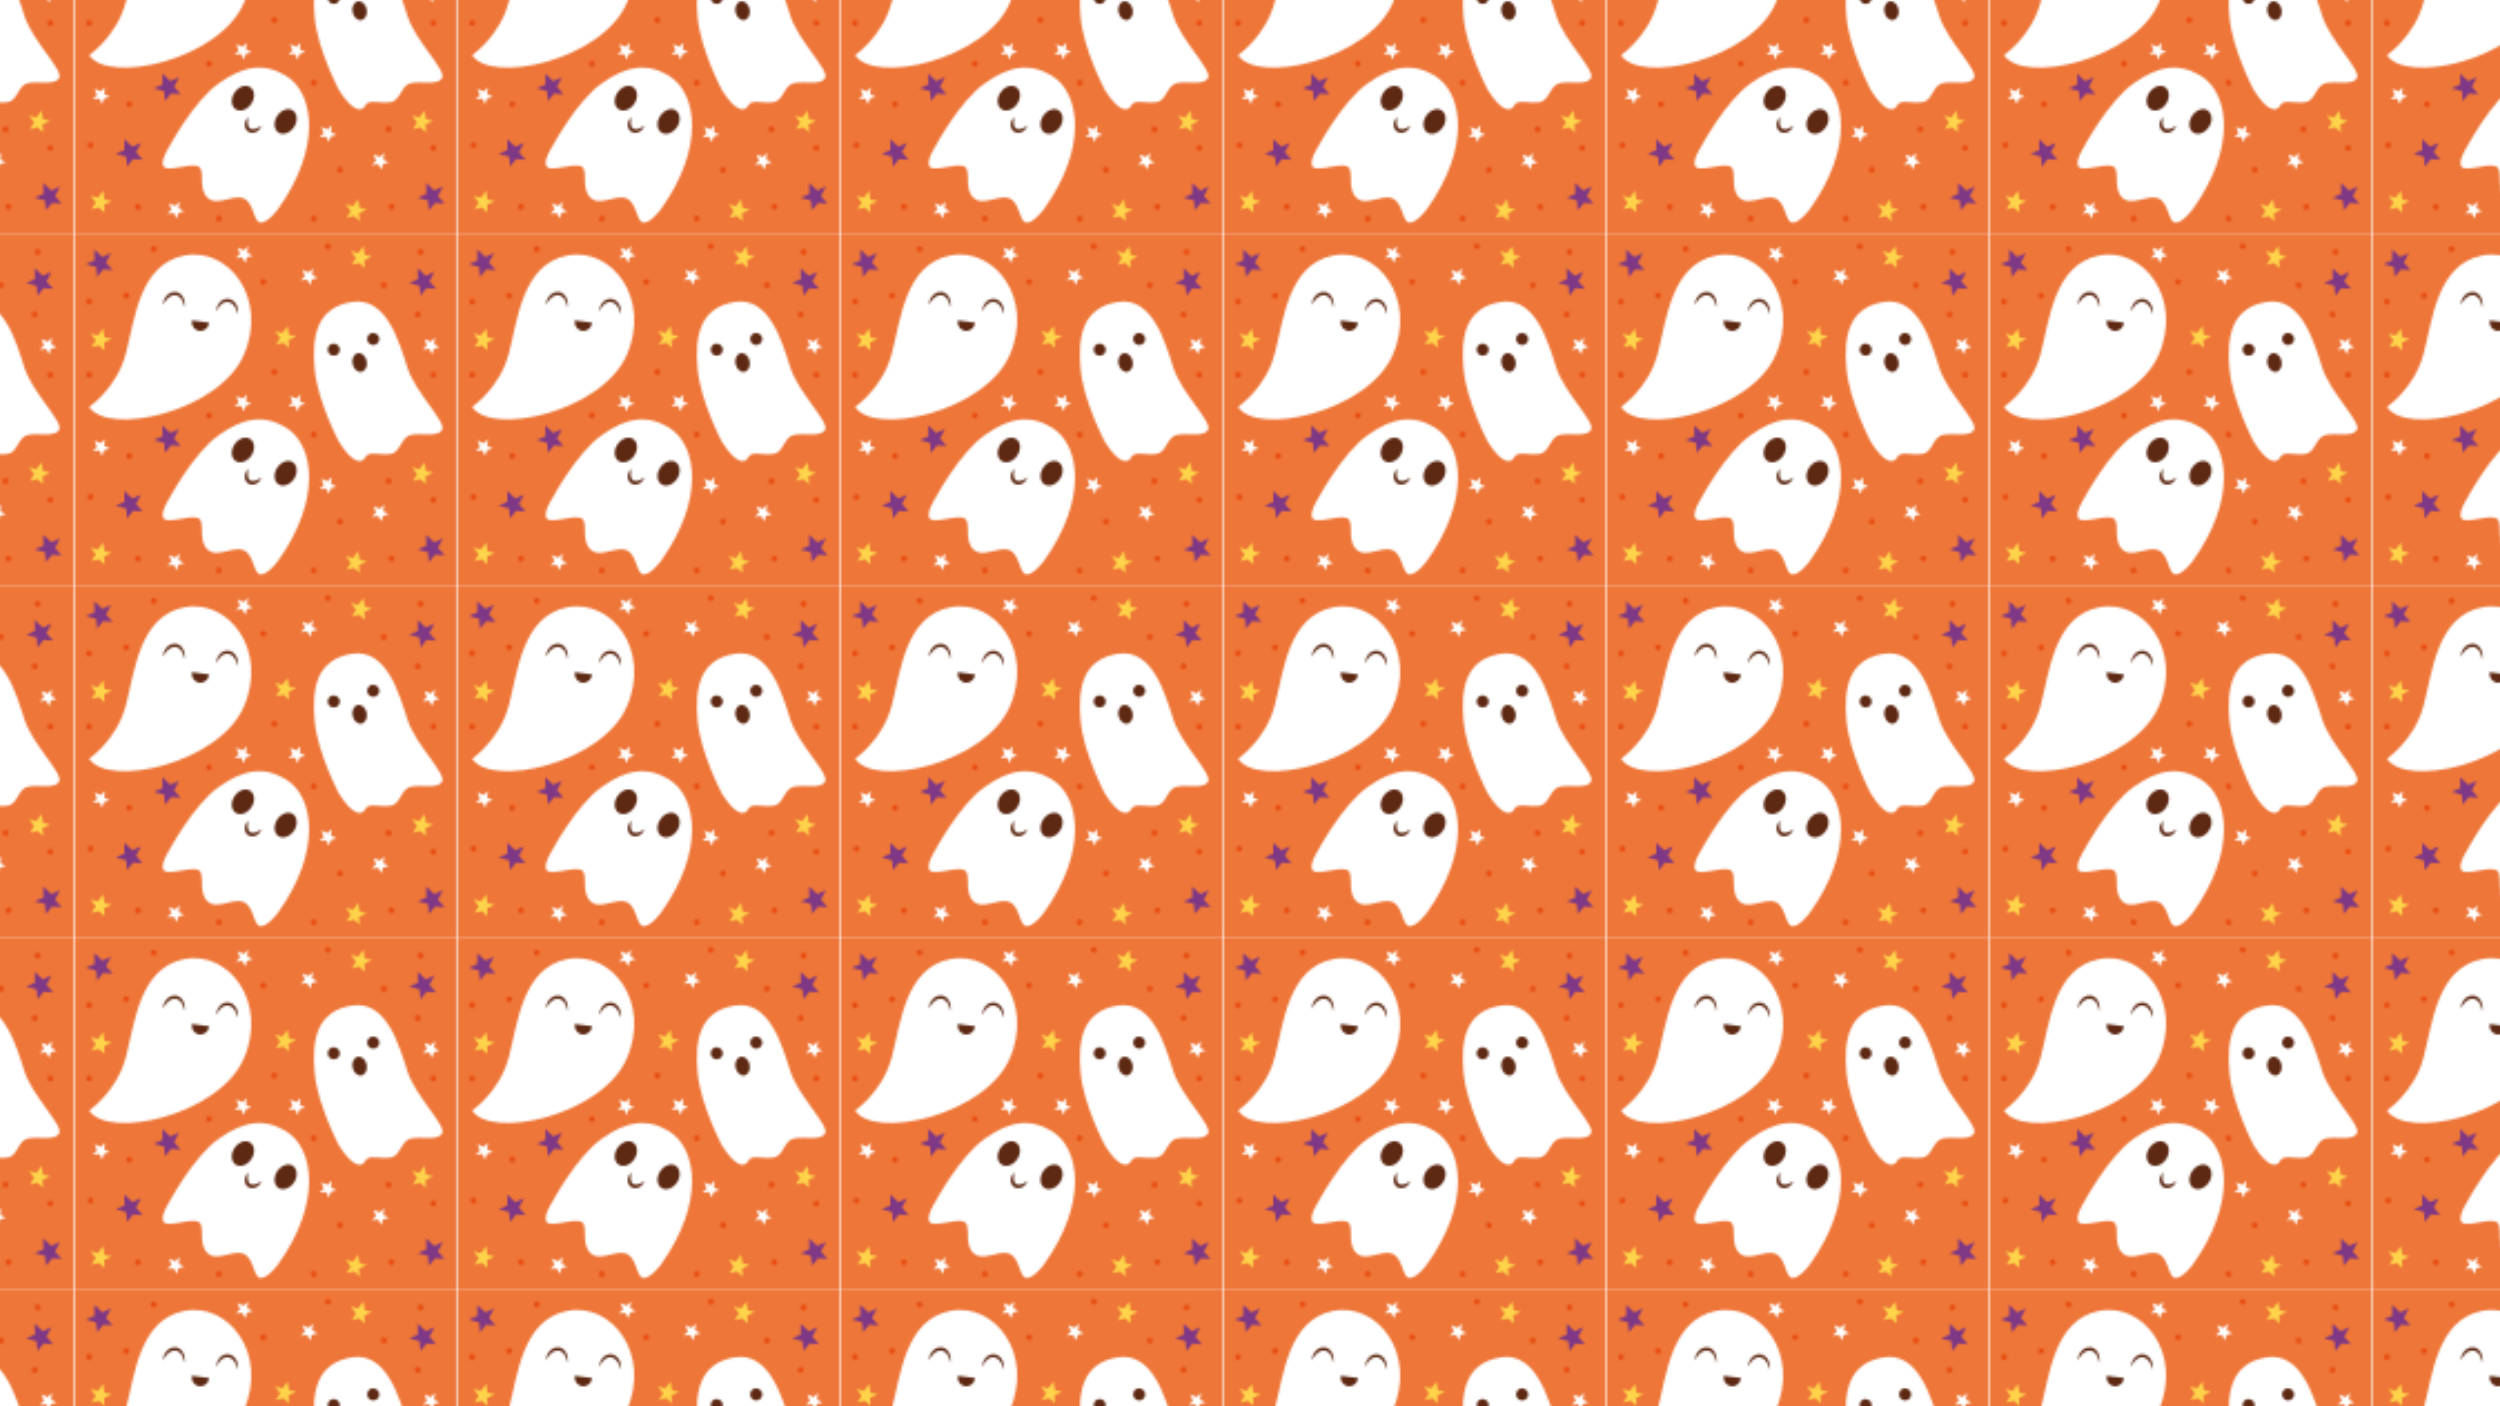 <svg id="Layer_1" data-name="Layer 1" xmlns="http://www.w3.org/2000/svg" xmlns:xlink="http://www.w3.org/1999/xlink" width="1920" height="1080" viewBox="0 0 1920 1080"><defs><style>.cls-1{fill:none;}.cls-2{fill:#ee7638;}.cls-3{fill:#fff;}.cls-4{fill:#5e2913;}.cls-5{fill:#7e3885;}.cls-6{fill:#ffd44a;}.cls-7{fill:#e94f13;}.cls-8{clip-path:url(#clip-path);}.cls-9{fill:url(#New_Pattern_7);}</style><clipPath id="clip-path"><rect class="cls-1" width="1920" height="1080"/></clipPath><pattern id="New_Pattern_7" data-name="New Pattern 7" width="171.4" height="157.82" patternTransform="translate(-530.32 -89.59) scale(1.71)" patternUnits="userSpaceOnUse" viewBox="0 0 171.4 157.82"><rect class="cls-1" width="171.4" height="157.82"/><rect class="cls-2" width="171.4" height="157.82"/><path class="cls-3" d="M6.17,77.15S18.53,68.72,22.6,53.38s6-40.13,26.16-44.21S86.74,28.68,75.54,54,14.9,90.38,6.17,77.15Z"/><path class="cls-4" d="M39.21,31.15a6.25,6.25,0,0,1,.14-.69A8.56,8.56,0,0,1,40,28.69a7.63,7.63,0,0,1,.7-1.09,5.49,5.49,0,0,1,1-1.05l.33-.24.36-.21a3.89,3.89,0,0,1,.78-.33,4.22,4.22,0,0,1,.86-.17,5.29,5.29,0,0,1,.89,0h.09l.07,0,.1,0,.18,0,.37.08a7.19,7.19,0,0,1,.86.37,4.41,4.41,0,0,1,1.26,1.12,3.27,3.27,0,0,1,.42.65,5.55,5.55,0,0,1,.31.66A6.73,6.73,0,0,1,49,29.83a8.49,8.49,0,0,1,.12,1.89,5,5,0,0,1-.09.71s-.06-.26-.18-.68A15.44,15.44,0,0,0,48.29,30a11.06,11.06,0,0,0-.52-1,3.48,3.48,0,0,0-.34-.51l-.18-.25L47,28a4.14,4.14,0,0,0-1-.74l-.53-.21L45.16,27,45,27l-.1,0h0a3.75,3.75,0,0,0-1.25.08,3.16,3.16,0,0,0-.59.2l-.29.13-.27.16a7.72,7.72,0,0,0-1.78,1.61,16.63,16.63,0,0,0-1.08,1.44Z"/><path class="cls-4" d="M73,35.51s-.07-.25-.22-.67-.37-1-.68-1.67a7.91,7.91,0,0,0-1.32-2l-.22-.22-.25-.2a3.11,3.11,0,0,0-.52-.34,3.66,3.66,0,0,0-1.18-.4h-.31l-.38,0-.56.07a3.61,3.61,0,0,0-1.13.47l-.26.16-.24.2a3.57,3.57,0,0,0-.46.4c-.28.29-.54.59-.77.87a16.76,16.76,0,0,0-1,1.5c-.23.38-.35.61-.35.61a4.81,4.81,0,0,1,.1-.7,7.21,7.21,0,0,1,.6-1.8,5.74,5.74,0,0,1,.66-1.12,4.79,4.79,0,0,1,.46-.57,3.64,3.64,0,0,1,.58-.52,4.42,4.42,0,0,1,1.5-.76,6,6,0,0,1,.93-.14h.83a8.11,8.11,0,0,1,.85.21,4.15,4.15,0,0,1,.79.39,3.43,3.43,0,0,1,.67.52l.3.29.25.31a5.58,5.58,0,0,1,.76,1.29,5.8,5.8,0,0,1,.39,1.23A7.77,7.77,0,0,1,73,34.8,5,5,0,0,1,73,35.51Z"/><path class="cls-4" d="M55.64,43A4,4,0,0,0,60,39.29l-7.63-1A4,4,0,0,0,55.64,43Z"/><path class="cls-3" d="M118.41,92.94s-9.7-18.24-11-32.94,1-27.49,16.74-30,21.32,18.34,25,29.62,17.24,24,15.57,27.67-9.34,1.39-14,2.42-4.46,7.73-9.12,8.54-9.87-1.49-11.35,1.45S124.74,103,118.41,92.94Z"/><path class="cls-4" d="M136.4,46a2.7,2.7,0,1,1-3.48-1.93A2.82,2.82,0,0,1,136.4,46Z"/><path class="cls-4" d="M118.68,50.81a2.7,2.7,0,1,1-3.49-1.94A2.84,2.84,0,0,1,118.68,50.81Z"/><path class="cls-4" d="M128.46,61.38c-1.75.34-3.53-1.25-4-3.56s.61-4.46,2.36-4.8,3.54,1.26,4,3.56S130.22,61,128.46,61.38Z"/><path class="cls-3" d="M42.18,118.18S52.93,98,64.32,89.86s20.54-9.23,30.08-3.55c13.08,7.8,16.19,32.62-3.32,59.87,0,0-4.56,6.36-7.92,6.2s-2.87-9.4-8-11-11.79,4-16.06-.41-.34-12.84-4.32-14-13.41,2.76-15.15.22S42.18,118.18,42.18,118.18Z"/><path class="cls-4" d="M77.72,105.13s0,.21-.12.56a3.53,3.53,0,0,0-.12.63,5.63,5.63,0,0,0-.07.75,6.39,6.39,0,0,0,0,.87l.06.45c.05.14.09.29.13.44a1.48,1.48,0,0,0,.17.41,1.51,1.51,0,0,0,.22.37,2.27,2.27,0,0,0,.27.33l.16.13.08.06,0,0,0,0h0l-.09,0,.54.27a.3.3,0,0,0,.2,0l.16,0a1.54,1.54,0,0,0,.4,0,1.36,1.36,0,0,0,.45,0,3.25,3.25,0,0,1,.45-.07l.43-.13a4.88,4.88,0,0,0,.81-.32c.26-.11.46-.27.67-.38a3.4,3.4,0,0,0,.51-.36l.47-.33s-.06.2-.2.54a2.65,2.65,0,0,1-.31.6,4.71,4.71,0,0,1-.55.71,4.52,4.52,0,0,1-.84.68c-.17.1-.34.21-.53.31s-.41.14-.62.21a3,3,0,0,1-.68.12,2,2,0,0,1-.77,0l-.42-.08a1.55,1.55,0,0,1-.36-.11l-.54-.25-.11-.06h0l0,0,0,0-.07-.06-.15-.13-.29-.26a3.12,3.12,0,0,1-.46-.62,2.1,2.1,0,0,1-.29-.67,2.75,2.75,0,0,1-.17-.67c0-.22,0-.44-.06-.65s.05-.41.07-.61a4,4,0,0,1,.29-1,4.68,4.68,0,0,1,.43-.81,2.54,2.54,0,0,1,.42-.51C77.56,105.27,77.72,105.13,77.72,105.13Z"/><path class="cls-4" d="M79,99c-1.81,2.73-5,3.81-7.06,2.43s-2.31-4.72-.49-7.45,5-3.82,7.06-2.43S80.82,96.22,79,99Z"/><path class="cls-4" d="M98.2,109.45c-1.82,2.73-5,3.82-7.06,2.43s-2.31-4.72-.49-7.45,5-3.81,7-2.43S100,106.73,98.2,109.45Z"/><polygon class="cls-5" points="8.51 6.45 12.08 9.84 15.97 8.07 13.74 12.34 16.73 15.68 12.43 15.37 9.73 18.75 9.31 14.29 4.65 13.04 8.58 11.37 8.51 6.45"/><polygon class="cls-6" points="12.46 41.94 13.06 45.83 16.38 46.63 12.88 48.23 13.13 51.8 10.56 49.5 7.2 50.31 9.12 47.29 6.79 44.21 10.09 45.09 12.46 41.94"/><polygon class="cls-3" points="72.82 5.6 75.65 6.8 77.54 4.92 77.17 7.91 79.65 9.2 77.06 9.97 76.23 12.53 75 10.02 72.01 10.3 73.94 8.47 72.82 5.6"/><polygon class="cls-3" points="8.58 92.28 11.41 93.48 13.3 91.6 12.93 94.59 15.4 95.88 12.82 96.65 11.98 99.21 10.76 96.7 7.77 96.98 9.7 95.15 8.58 92.28"/><polygon class="cls-5" points="39.04 85.45 42.62 88.84 46.51 87.08 44.28 91.35 47.27 94.69 42.96 94.38 40.27 97.76 39.84 93.3 35.19 92.05 39.12 90.38 39.04 85.45"/><polygon class="cls-6" points="12.46 138.04 13.06 141.94 16.38 142.74 12.88 144.34 13.13 147.91 10.56 145.61 7.2 146.42 9.12 143.4 6.79 140.32 10.09 141.19 12.46 138.04"/><polygon class="cls-3" points="42.04 143.66 44.87 144.86 46.76 142.98 46.39 145.97 48.87 147.26 46.28 148.02 45.45 150.59 44.22 148.07 41.23 148.36 43.16 146.52 42.04 143.66"/><polygon class="cls-5" points="21.97 114.89 25.54 118.28 29.43 116.52 27.2 120.79 30.19 124.13 25.89 123.82 23.19 127.2 22.77 122.74 18.11 121.49 22.04 119.82 21.97 114.89"/><polygon class="cls-3" points="72.23 72.23 75.06 73.43 76.95 71.55 76.58 74.54 79.05 75.83 76.47 76.6 75.63 79.16 74.41 76.65 71.41 76.93 73.35 75.1 72.23 72.23"/><polygon class="cls-6" points="95.3 40.8 95.89 44.7 99.22 45.49 95.71 47.09 95.97 50.67 93.39 48.37 90.04 49.18 91.95 46.15 89.62 43.08 92.93 43.95 95.3 40.8"/><polygon class="cls-3" points="101.95 15.56 104.78 16.76 106.68 14.88 106.3 17.86 108.78 19.16 106.2 19.92 105.36 22.48 104.14 19.97 101.14 20.26 103.08 18.42 101.95 15.56"/><polygon class="cls-5" points="153.76 14.88 157.33 18.27 161.22 16.5 158.99 20.78 161.98 24.11 157.68 23.8 154.99 27.18 154.56 22.72 149.9 21.47 153.83 19.8 153.76 14.88"/><polygon class="cls-6" points="129.34 4.92 129.93 8.82 133.25 9.62 129.75 11.22 130 14.79 127.43 12.49 124.07 13.3 125.99 10.27 123.66 7.2 126.97 8.07 129.34 4.92"/><polygon class="cls-3" points="156.75 46.67 159.59 47.87 161.48 45.99 161.1 48.98 163.58 50.27 161 51.03 160.16 53.59 158.94 51.08 155.94 51.37 157.88 49.53 156.75 46.67"/><polygon class="cls-3" points="96.42 72.23 99.25 73.43 101.14 71.55 100.77 74.54 103.25 75.83 100.66 76.6 99.83 79.16 98.6 76.65 95.61 76.93 97.54 75.1 96.42 72.23"/><polygon class="cls-5" points="157.58 134.58 161.15 137.97 165.04 136.21 162.81 140.48 165.8 143.81 161.5 143.5 158.81 146.88 158.38 142.42 153.72 141.18 157.65 139.5 157.58 134.58"/><polygon class="cls-6" points="127.01 141.85 127.61 145.74 130.93 146.54 127.42 148.14 127.68 151.72 125.11 149.41 121.75 150.23 123.66 147.2 121.34 144.13 124.64 145 127.01 141.85"/><polygon class="cls-6" points="156.82 102.01 157.41 105.91 160.74 106.7 157.23 108.31 157.49 111.88 154.92 109.58 151.56 110.39 153.47 107.36 151.15 104.29 154.45 105.16 156.82 102.01"/><polygon class="cls-3" points="110.41 109.36 113.23 110.56 115.13 108.68 114.75 111.67 117.23 112.96 114.65 113.73 113.81 116.29 112.59 113.78 109.59 114.06 111.53 112.23 110.41 109.36"/><polygon class="cls-3" points="133.91 121.73 136.74 122.93 138.63 121.05 138.26 124.03 140.74 125.33 138.16 126.09 137.32 128.65 136.09 126.14 133.1 126.43 135.03 124.59 133.91 121.73"/><path class="cls-7" d="M24.15,27.18a1.33,1.33,0,1,1-1.32-1.32A1.32,1.32,0,0,1,24.15,27.18Z"/><path class="cls-7" d="M36.51,6.25a1.33,1.33,0,1,1-1.32-1.33A1.32,1.32,0,0,1,36.51,6.25Z"/><path class="cls-7" d="M25.47,99.21a1.32,1.32,0,1,1-1.32-1.32A1.32,1.32,0,0,1,25.47,99.21Z"/><path class="cls-7" d="M8.11,117.57a1.33,1.33,0,1,1-1.32-1.32A1.32,1.32,0,0,1,8.11,117.57Z"/><path class="cls-7" d="M7.49,62.75a1.32,1.32,0,1,1-1.32-1.33A1.32,1.32,0,0,1,7.49,62.75Z"/><path class="cls-7" d="M61.31,81A1.32,1.32,0,1,1,60,79.69,1.32,1.32,0,0,1,61.31,81Z"/><path class="cls-7" d="M7.49,29.83A1.32,1.32,0,1,1,6.17,28.5,1.32,1.32,0,0,1,7.49,29.83Z"/><path class="cls-7" d="M85.7,21a1.32,1.32,0,1,1-1.32-1.32A1.32,1.32,0,0,1,85.7,21Z"/><path class="cls-7" d="M29.43,145.29A1.33,1.33,0,1,1,28.1,144,1.32,1.32,0,0,1,29.43,145.29Z"/><path class="cls-7" d="M65.77,150.59a1.33,1.33,0,1,1-1.33-1.33A1.33,1.33,0,0,1,65.77,150.59Z"/><path class="cls-7" d="M108.38,150.59a1.32,1.32,0,1,1-1.32-1.33A1.32,1.32,0,0,1,108.38,150.59Z"/><path class="cls-7" d="M120.17,128.65a1.33,1.33,0,1,1-1.32-1.32A1.33,1.33,0,0,1,120.17,128.65Z"/><path class="cls-7" d="M143.27,145.29a1.33,1.33,0,1,1-1.33-1.32A1.33,1.33,0,0,1,143.27,145.29Z"/><path class="cls-7" d="M162.06,118.89a1.32,1.32,0,1,1-1.32-1.32A1.33,1.33,0,0,1,162.06,118.89Z"/><path class="cls-7" d="M108.38,89.57a1.32,1.32,0,1,1-1.32-1.32A1.33,1.33,0,0,1,108.38,89.57Z"/><path class="cls-7" d="M90.69,61.42a1.33,1.33,0,1,1-1.32-1.32A1.33,1.33,0,0,1,90.69,61.42Z"/><path class="cls-7" d="M141.94,110.47a1.32,1.32,0,1,1-1.32-1.32A1.32,1.32,0,0,1,141.94,110.47Z"/><path class="cls-7" d="M162.06,62.75a1.32,1.32,0,1,1-1.32-1.33A1.32,1.32,0,0,1,162.06,62.75Z"/><path class="cls-7" d="M155.05,35.51a1.33,1.33,0,1,1-2.65,0,1.33,1.33,0,0,1,2.65,0Z"/><path class="cls-7" d="M156.37,7.57a1.33,1.33,0,1,1-1.32-1.32A1.32,1.32,0,0,1,156.37,7.57Z"/><path class="cls-7" d="M114.74,4.92a1.33,1.33,0,1,1-2.65,0,1.33,1.33,0,0,1,2.65,0Z"/><path class="cls-7" d="M139.9,22.48a1.33,1.33,0,1,1-1.32-1.32A1.33,1.33,0,0,1,139.9,22.48Z"/></pattern></defs><title>Pediatric_Dentistry_Halloween_Pattern-01-01</title><g class="cls-8"><rect class="cls-9" x="-679.2" y="-439.04" width="3282.4" height="1846.35"/></g></svg>